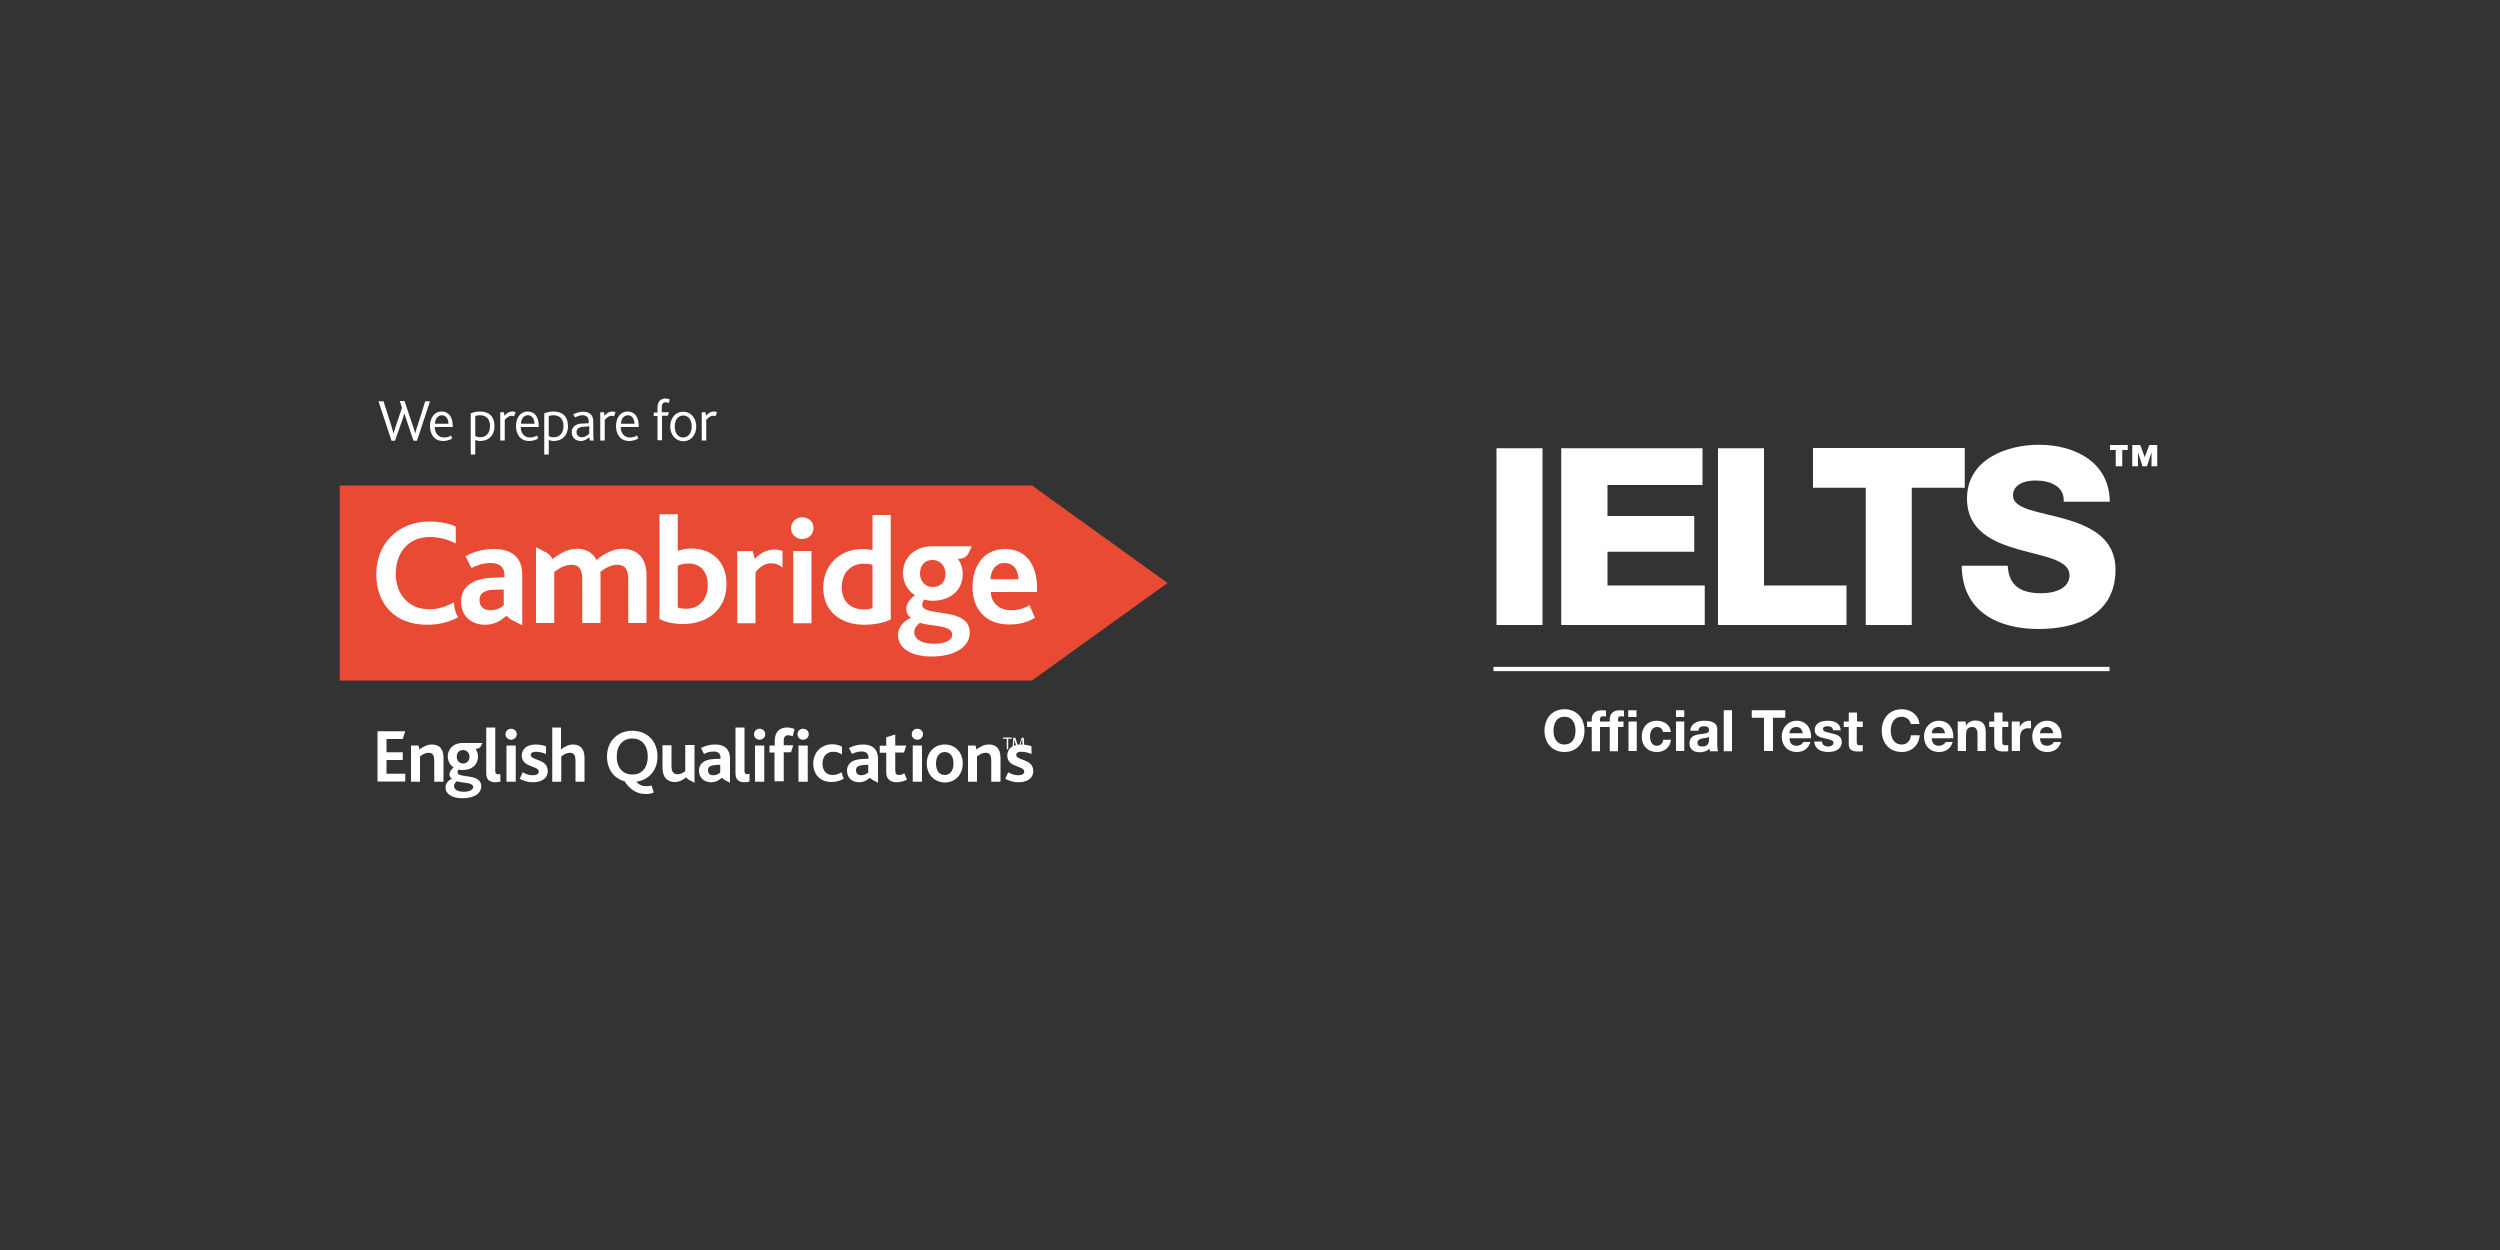<?xml version="1.0" encoding="utf-8"?>
<!-- Generator: Adobe Illustrator 21.0.2, SVG Export Plug-In . SVG Version: 6.00 Build 0)  -->
<svg version="1.1" id="Livello_1" xmlns="http://www.w3.org/2000/svg" xmlns:xlink="http://www.w3.org/1999/xlink" x="0px" y="0px"
	 viewBox="0 0 1000 500" style="enable-background:new 0 0 1000 500;" xml:space="preserve">
<rect x="0" y="0" width="1000" height="500" fill="#333333" stroke="none"/>
<style type="text/css">
	.st0{fill:#FFFFFF;}
	.st1{fill:#E94A34;}
	.st2{fill:none;stroke:#FFFFFF;stroke-width:1.707;stroke-miterlimit:10;}
</style>
<path class="st0" d="M151.4,160.5h2l3,9.4c0.3,1,0.7,2.3,1,3.5h0c0.4-1.3,0.7-2.3,1.1-3.5l2.3-6.8l-0.9-2.7h1.9l3.2,9.5
	c0.3,1,0.8,2.3,1.1,3.5h0c0.3-1.2,0.6-2.3,1-3.4l3-9.5h1.9l-5.2,15.8h-1.4l-2.5-7.4c-0.4-1.3-0.8-2.2-1.1-3.4h-0.1
	c-0.3,1.1-0.6,2-1.1,3.4l-2.6,7.4h-1.4L151.4,160.5z"/>
<path class="st0" d="M173.9,170.9c0,2.3,1.4,4.1,3.7,4.1c1.1,0,2-0.3,2.8-0.8l0.5,1.2c-1,0.6-2.3,1-3.6,1c-3.6,0-5.3-2.7-5.3-6
	c0-3.4,1.9-5.8,4.6-5.8c2.9,0,4.5,2.2,4.5,5.8v0.4H173.9z M179.4,169.5c0-1.7-0.9-3.4-2.6-3.4c-1.7,0-2.8,1.5-2.8,3.4H179.4z"/>
<path class="st0" d="M188.4,165.3c1.2-0.5,2.5-0.7,3.7-0.7c3.6,0,5.7,2.1,5.7,5.9c0,3.7-2.4,5.9-5.7,5.9c-0.7,0-1.4-0.2-2-0.4v5.8
	h-1.8V165.3z M192.1,174.9c2.5,0,3.9-1.8,3.9-4.5c0-3-1.7-4.3-4-4.3c-0.7,0-1.3,0.1-1.9,0.3v8C190.9,174.8,191.4,174.9,192.1,174.9"
	/>
<path class="st0" d="M200.1,164.9h1.5l0.2,1.4c1.2-1.4,2.2-1.7,3.2-1.7c0.5,0,0.9,0.1,1.2,0.3l-0.6,1.6c-0.3-0.1-0.6-0.2-1-0.2
	c-0.8,0-1.6,0.5-2.7,1.6v8.3h-1.8V164.9z"/>
<path class="st0" d="M208.3,170.9c0,2.3,1.4,4.1,3.7,4.1c1.1,0,2-0.3,2.8-0.8l0.5,1.2c-1,0.6-2.3,1-3.6,1c-3.6,0-5.3-2.7-5.3-6
	c0-3.4,1.9-5.8,4.6-5.8c2.9,0,4.5,2.2,4.5,5.8v0.4H208.3z M213.8,169.5c0-1.7-0.9-3.4-2.6-3.4c-1.7,0-2.8,1.5-2.8,3.4H213.8z"/>
<path class="st0" d="M217.8,165.3c1.2-0.5,2.5-0.7,3.7-0.7c3.6,0,5.7,2.1,5.7,5.9c0,3.7-2.4,5.9-5.7,5.9c-0.7,0-1.4-0.2-2-0.4v5.8
	h-1.8V165.3z M221.5,174.9c2.5,0,3.9-1.8,3.9-4.5c0-3-1.7-4.3-4-4.3c-0.7,0-1.3,0.1-1.9,0.3v8C220.2,174.8,220.8,174.9,221.5,174.9"
	/>
<path class="st0" d="M235.7,174.9c-0.9,0.8-2,1.5-3.4,1.5c-2,0-3.6-1.3-3.6-3.5c0-1.5,0.8-2.5,1.9-3c0.8-0.4,1.7-0.5,2.8-0.5
	l2.1-0.1v-0.7c0-1.7-1-2.5-2.4-2.5c-1.4,0-2.3,0.5-3.1,0.9l-0.7-1.2c1.3-0.8,2.7-1.1,4-1.1c2.3,0,4,1.1,4,3.8v3.9
	c0,2.2,0.1,3.3,0.2,3.8h-1.5L235.7,174.9z M233.7,170.7c-1,0-1.6,0.2-2.1,0.4c-0.6,0.4-1,1-1,1.7c0,1.2,0.8,2.1,2.1,2.1
	c1.4,0,2.5-0.9,3-1.5v-2.9L233.7,170.7z"/>
<path class="st0" d="M240.1,164.9h1.5l0.2,1.4c1.2-1.4,2.2-1.7,3.2-1.7c0.5,0,0.9,0.1,1.2,0.3l-0.6,1.6c-0.3-0.1-0.6-0.2-1-0.2
	c-0.8,0-1.6,0.5-2.7,1.6v8.3h-1.8V164.9z"/>
<path class="st0" d="M248.3,170.9c0,2.3,1.4,4.1,3.7,4.1c1.1,0,2-0.3,2.8-0.8l0.5,1.2c-1,0.6-2.3,1-3.6,1c-3.6,0-5.3-2.7-5.3-6
	c0-3.4,1.9-5.8,4.6-5.8c2.9,0,4.5,2.2,4.5,5.8v0.4H248.3z M253.8,169.5c0-1.7-0.9-3.4-2.6-3.4c-1.7,0-2.8,1.5-2.8,3.4H253.8z"/>
<path class="st0" d="M263,166.4h-1.5v-1.4h1.5v-2c0-2.8,1.7-3.6,3.2-3.6c0.5,0,1.2,0.1,1.7,0.4l-0.4,1.4c-0.4-0.1-0.8-0.3-1.2-0.3
	c-1.1,0-1.6,0.7-1.6,2v2h2.9l-0.5,1.4h-2.3v9.8H263V166.4z"/>
<path class="st0" d="M268.1,170.6c0-3.3,2-5.9,5.2-5.9c3.1,0,5.2,2.6,5.2,5.9c0,3.3-2,5.9-5.2,5.9
	C270.1,176.4,268.1,173.8,268.1,170.6 M276.7,170.6c0-2.6-1.3-4.4-3.4-4.4c-2.1,0-3.4,1.8-3.4,4.4c0,2.6,1.3,4.4,3.4,4.4
	C275.4,174.9,276.7,173.1,276.7,170.6"/>
<path class="st0" d="M280.7,164.9h1.5l0.2,1.4c1.2-1.4,2.2-1.7,3.2-1.7c0.5,0,0.9,0.1,1.2,0.3l-0.6,1.6c-0.3-0.1-0.6-0.2-1-0.2
	c-0.8,0-1.6,0.5-2.7,1.6v8.3h-1.8V164.9z"/>
<polygon class="st0" points="151,292.5 162.1,292.5 161.1,295.6 154.6,295.6 154.6,300.9 161.1,300.9 161.1,304 154.6,304 
	154.6,309.5 162.1,309.5 162.1,312.6 151,312.6 "/>
<path class="st0" d="M164.3,298.2h3.1l0.4,1.6c1.5-1.2,3.1-2,5-2c2.3,0,4.6,1.1,4.6,5.3v9.6h-3.7v-8.4c0-1.8-0.4-3.2-2.2-3.2
	c-1.2,0-2.5,0.6-3.5,1.5v10.1h-3.6V298.2z"/>
<path class="st0" d="M185.5,316.7c-2.4,0-3.9-0.9-3.9-2.3c0-0.9,0.7-1.6,1.2-1.9c2,0.8,6.5,0.3,6.5,2.4
	C189.1,316,187.7,316.7,185.5,316.7 M185.2,305.4c-1.6,0-2.5-1.3-2.5-2.7c0-1.7,1.1-2.7,2.5-2.7c1.6,0,2.6,1.3,2.6,2.7
	C187.8,304.4,186.7,305.4,185.2,305.4 M193,297.2h-2.8h-2.9h-0.1v0h-2.2c-3.9,0-5.9,2.7-5.9,5.3c0,1.9,0.9,3.6,2.4,4.5
	c-1.2,0.8-1.7,1.9-1.7,2.7c0,0.8,0.3,1.4,1,1.8c-1.5,0.6-2.6,1.9-2.6,3.5c0,2.5,2.5,4.3,6.7,4.3c5,0,7.6-2.1,7.6-4.8
	c0-5.4-9.5-3-9.5-5.6c0-0.3,0.1-0.6,0.4-1.1c0.5,0.2,1.1,0.2,1.8,0.2c3.5,0,6-2.1,6-5.4c0-1.1-0.4-2.2-1-3.1l0.4,0
	c1.2-0.1,1.6-0.8,1.8-1.1L193,297.2L193,297.2L193,297.2z"/>
<path class="st0" d="M202.2,293.7c0-1.2,0.9-2.2,2.2-2.2c1.3,0,2.3,0.9,2.3,2.2c0,1.2-1,2.2-2.3,2.2
	C203.1,295.8,202.2,294.9,202.2,293.7 M202.6,298.2h3.7v14.5h-3.7V298.2z"/>
<path class="st0" d="M209.1,308.9c1.1,0.7,2.5,1.2,3.9,1.2c1.5,0,2.5-0.4,2.5-1.5c0-2.4-6.8-1.5-6.8-6.4c0-2.6,2.1-4.4,5.5-4.4
	c1.6,0,3.1,0.3,4.2,0.7v3.1c-1.2-0.5-2.6-0.9-4.1-0.9c-1.2,0-2,0.4-2,1.3c0,2.3,6.8,1.4,6.8,6.4c0,3.2-2.8,4.5-5.9,4.5
	c-2.3,0-4.1-0.7-5.3-1.4L209.1,308.9z"/>
<path class="st0" d="M220.8,291h3.6v8.8c1.3-1.1,3-2,4.8-2c2.3,0,4.6,1.1,4.6,5.3v9.6h-3.6v-8.4c0-1.8-0.4-3.2-2.2-3.2
	c-1.2,0-2.5,0.6-3.5,1.5v10.1h-3.6V291z"/>
<path class="st0" d="M199.2,309.7c-0.7,0-1.1-0.3-1.1-1.3V291h-3.6v18.4c0,2.3,1.2,3.5,3.6,3.5c0.6,0,1.4-0.1,2.1-0.3l-0.1-3
	C199.8,309.7,199.4,309.7,199.2,309.7"/>
<path class="st0" d="M242.8,302.6c0-6.1,4.2-10.3,10.1-10.3c6,0,10.1,4.2,10.1,10.3c0,5.6-3.5,9.4-8.5,10.1c1.1,1.2,2.4,1.8,4.1,1.8
	c0.8,0,1.6-0.2,2-0.3l0.9,2.8c-1,0.5-2.2,0.6-3.3,0.6c-4,0-6.5-2.3-8.4-5.1C245.6,311.4,242.8,307.7,242.8,302.6 M259.1,302.6
	c0-4.5-2.4-7.2-6.2-7.2c-3.7,0-6.2,2.7-6.2,7.2c0,4.6,2.5,7.2,6.2,7.2C256.6,309.9,259.1,307.2,259.1,302.6"/>
<path class="st0" d="M277.8,304.5v8.5l-0.1,0l-0.1,0l-1.9-1c-0.3-0.1-0.7-0.4-1-0.8l-0.1-0.2h-0.3c-1.1,1-2.6,1.8-4.5,1.8
	c-1.4,0-3.5-0.6-4.3-2.8c-0.3-0.8-0.5-1.7-0.5-3v-8.9h3.6v8.5c0,0.8,0.1,1.3,0.3,1.8c0.4,0.9,1.1,1.3,2.2,1.3c1.2,0,2.3-0.6,3-1.3
	v-10.4h3.7v10.9"/>
<path class="st0" d="M285.3,310.1c-1.3,0-2.1-0.7-2.1-2c0-0.7,0.3-1.3,0.9-1.6c0.5-0.3,1.2-0.4,2.1-0.5l1.9-0.1v3l0,0.1
	C287.6,309.5,286.6,310.1,285.3,310.1 M286,297.8c-2,0-3.9,0.5-5.6,1.4l1.2,2.4c1-0.6,2.4-1,3.8-1c1.7,0,2.8,0.7,2.8,2.4v0.5
	l-2.5,0.1c-1.5,0.1-2.7,0.3-3.7,0.8c-1.5,0.8-2.4,2-2.4,3.9c0,2.8,2.1,4.6,4.8,4.6c1.8,0,3.1-0.7,4.2-1.7h0.3c0.3,0.4,0.7,0.6,1,0.8
	l1.9,1l0.1,0l0.1,0v-8.5v-1.4C291.8,299.6,289.9,297.8,286,297.8"/>
<path class="st0" d="M344.5,310.1c-1.3,0-2.1-0.7-2.1-2c0-0.7,0.3-1.3,0.9-1.6c0.5-0.3,1.2-0.4,2.1-0.5l1.9-0.1v3l0,0.1
	C346.7,309.5,345.8,310.1,344.5,310.1 M345.2,297.8c-2,0-3.9,0.5-5.6,1.4l1.2,2.4c1-0.6,2.4-1,3.8-1c1.7,0,2.8,0.7,2.8,2.4v0.5
	l-2.5,0.1c-1.5,0.1-2.7,0.3-3.7,0.8c-1.5,0.8-2.4,2-2.4,3.9c0,2.8,2,4.6,4.8,4.6c1.8,0,3.1-0.7,4.2-1.7h0.3c0.3,0.4,0.7,0.6,1,0.8
	l1.9,1l0.1,0l0.1,0v-9.9C351,299.6,349,297.8,345.2,297.8"/>
<path class="st0" d="M298.9,309.7c-0.7,0-1.1-0.3-1.1-1.3V291h-3.6v18.4c0,2.3,1.2,3.5,3.6,3.5c0.6,0,1.3-0.1,2-0.3v-3.1
	C299.4,309.6,299,309.7,298.9,309.7"/>
<path class="st0" d="M301.6,293.7c0-1.2,0.9-2.2,2.2-2.2c1.3,0,2.3,0.9,2.3,2.2c0,1.2-1,2.2-2.3,2.2
	C302.5,295.8,301.6,294.9,301.6,293.7 M302,298.2h3.7v14.5H302V298.2z"/>
<path class="st0" d="M309.9,301h-2.1v-2.8h2.1v-2c0-3.4,2-5.2,4.9-5.2c0.9,0,2,0.2,3,0.6l-0.7,2.9c-0.6-0.2-1.2-0.4-1.8-0.4
	c-1.2,0-1.8,0.7-1.8,2v2h3.8l-0.9,2.8h-2.9v11.6h-3.7V301z M319,293.7c0-1.2,0.9-2.2,2.2-2.2s2.3,0.9,2.3,2.2c0,1.2-1,2.2-2.3,2.2
	S319,294.9,319,293.7 M319.4,298.2h3.7v14.5h-3.7V298.2z"/>
<path class="st0" d="M354.5,309.1v-8h-2.6v-2.8h2.6v-3.4l3.6-1.1v4.4h4.4l-0.9,2.8h-3.5v7.2c0,1.3,0.5,1.8,1.4,1.8
	c0.9,0,1.7-0.3,2.2-0.7l1.1,2.5c-1,0.7-2.8,1.1-4.2,1.1C356.1,312.9,354.5,311.5,354.5,309.1"/>
<path class="st0" d="M364.7,293.7c0-1.2,0.9-2.2,2.2-2.2c1.3,0,2.3,0.9,2.3,2.2c0,1.2-1,2.2-2.3,2.2
	C365.6,295.8,364.7,294.9,364.7,293.7 M365.1,298.2h3.7v14.5h-3.7V298.2z"/>
<path class="st0" d="M370.7,305.4c0-4.3,2.9-7.6,7.2-7.6c4.3,0,7.2,3.2,7.2,7.6c0,4.3-2.9,7.6-7.2,7.6
	C373.6,312.9,370.7,309.7,370.7,305.4 M381.4,305.4c0-2.7-1.2-4.6-3.5-4.6c-2.3,0-3.5,2-3.5,4.6c0,2.7,1.2,4.6,3.5,4.6
	C380.2,310,381.4,308,381.4,305.4"/>
<path class="st0" d="M387.1,298.2h3.1l0.4,1.6c1.5-1.2,3.1-2,5-2c2.3,0,4.6,1.1,4.6,5.3v9.6h-3.7v-8.4c0-1.8-0.4-3.2-2.2-3.2
	c-1.2,0-2.5,0.6-3.5,1.5v10.1h-3.6V298.2z"/>
<path class="st0" d="M403.3,308.9c1.1,0.7,2.5,1.2,3.9,1.2c1.5,0,2.5-0.4,2.5-1.5c0-2.4-6.8-1.5-6.8-6.4c0-2.6,2.1-4.4,5.5-4.4
	c1.6,0,3.1,0.3,4.2,0.7v3.1c-1.2-0.5-2.6-0.9-4.1-0.9c-1.2,0-2,0.4-2,1.3c0,2.3,6.8,1.4,6.8,6.4c0,3.2-2.8,4.5-5.9,4.5
	c-2.3,0-4.1-0.7-5.3-1.4L403.3,308.9z"/>
<path class="st0" d="M336.7,308.9l-0.2,0.1c-1,0.5-2,1-3.4,1c-2.5,0-4.1-1.6-4.1-4.6c0-2.7,1.6-4.7,4.3-4.7c1.4,0,2.5,0.4,3.5,1.1
	v-3.1c-0.8-0.5-2.1-1-3.9-1c-4.3,0-7.6,3.2-7.6,7.7c0,4.2,2.6,7.4,7.3,7.4c2,0,3.8-0.6,5-1.4C337.6,311.5,337,310.8,336.7,308.9"/>
<polygon class="st1" points="467,233.2 412.8,194.2 135.9,194.2 135.9,272.2 412.8,272.2 "/>
<path class="st0" d="M171.8,208.6c-13,0-21.3,9.3-21.3,21c0,11.8,7.2,20.3,20.4,20.3c3.9,0,8.1-0.7,12.4-3c-1.1-1.7-1.7-3.7-1.7-6
	c-2.9,1.6-5.9,2.8-9.9,2.8c-8.2,0-13.4-5.9-13.4-14.3c0-7.9,4.7-14.6,13.6-14.6c3.9,0,7.3,1,10.4,2.6v-6.8
	C179.9,209.5,176.2,208.6,171.8,208.6"/>
<path class="st0" d="M271.1,205.7h-7.3v41.9c2.4,1.3,5.7,2,9.5,2c9.8,0,17.3-5.9,17.3-16c0-9.2-6.2-14.2-13.9-14.2
	c-2.3,0-4,0.4-5.6,0.9V205.7z M274.5,243.5c-1,0-2.2-0.1-3.4-0.5v-16.7c0.9-0.4,2.2-0.9,4.4-0.9c4.8,0,7.6,3.5,7.6,8.6
	C283.1,239.7,279.7,243.5,274.5,243.5"/>
<path class="st0" d="M356.4,206H349v14c-1.2-0.2-2.8-0.4-3.9-0.4c-9.2,0-15.8,6.3-15.8,15.5c0,9.5,7,14.8,16.4,14.8
	c3.5,0,7.8-0.7,10.6-2.1V206z M345.6,243.8c-5.3,0-8.9-3.2-8.9-8.9c0-5.9,3.7-9.4,8.8-9.4c1.5,0,2.4,0.2,3.5,0.4v17.3
	C348.1,243.7,346.6,243.8,345.6,243.8"/>
<path class="st0" d="M402,219.6c-8.3,0-13,6.5-13,15.2c0,7.8,4.3,15,14.8,15c3.5,0,7.2-0.8,10.2-2.7l-2.2-5c-2.1,1.2-4.4,2-7.3,2
	c-4.8,0-8-2.9-8.2-7.3h18.5v-1.7C414.8,225.5,410.1,219.6,402,219.6 M396.2,231.7c0.1-3.5,2-6.5,5.6-6.5c3.9,0,5.5,3.2,5.6,6.5
	H396.2z"/>
<path class="st0" d="M197.4,219.6c-4,0-7.8,1-11.2,2.9l2.4,4.7c2.1-1.1,4.7-2,7.6-2c3.4,0,5.6,1.5,5.6,4.8v0.9l-5,0.2
	c-2.9,0.1-5.4,0.6-7.5,1.7c-3,1.5-4.9,4-4.9,7.9c0,5.6,4.1,9.2,9.6,9.2c3.6,0,6.2-1.5,8.3-3.4h0.6c0.7,0.8,1.5,1.3,2,1.6l3.8,1.9
	l0.1,0.1l0.1-0.1l0-19.8C209,223.2,205.1,219.6,197.4,219.6 M196.1,244.1c-2.6,0-4.3-1.5-4.3-4c0-1.5,0.5-2.6,1.8-3.3
	c1-0.6,2.3-0.9,4.2-0.9l3.7-0.1v6.1l0,0.2C200.6,242.9,198.7,244.1,196.1,244.1"/>
<path class="st0" d="M214.5,219l-0.1,0.1v4.4v25.7h7.3v-13.6v-6.8c2.1-1.7,4.6-2.9,6.9-2.9c3.7,0,4.3,2.8,4.3,6.2v17.1h7.3v-19.3
	l-0.1-1.1c2.1-1.7,4.5-2.9,6.8-2.9c3.7,0,4.4,2.7,4.4,6.1v17.2h7.3V230c0-7.6-4.5-10.5-9.6-10.5c-3.2,0-6.9,1.5-10.4,4.5
	c-1.4-2.9-4.2-4.5-7.7-4.5c-3.5,0-6.8,1.7-9.7,4h-0.3c-0.7-1.5-1.9-2.2-2.6-2.6l-3.7-1.9L214.5,219z"/>
<path class="st0" d="M309.8,219.8c-3.3,0-6.2,1.8-7.9,3.8l-0.8-3.2h-6.2v28.9h7.3v-20.4c2.2-2.8,4.5-3.6,6.3-3.6
	c2.6,0,4.5,1.7,4.5,1.7v-6.6C311.8,219.9,310.8,219.8,309.8,219.8"/>
<path class="st0" d="M320.9,206.9c-2.6,0-4.5,2-4.5,4.4c0,2.4,1.9,4.3,4.5,4.3s4.5-2,4.5-4.3C325.5,208.8,323.5,206.9,320.9,206.9
	 M324.6,220.4h-7.3v28.9h7.3V220.4z"/>
<path class="st0" d="M388.7,218.5h-5.5h-5.7h-0.1h-4.4c-7.9,0-11.8,5.3-11.8,10.6c0,3.8,1.8,7.2,4.8,9c-2.4,1.7-3.5,3.7-3.5,5.4
	c0,1.5,0.7,2.9,1.9,3.6c-3,1.3-5.2,3.8-5.2,7c0,5,5,8.5,13.4,8.5c10,0,15.3-4.3,15.3-9.5c0-10.8-19-6-19-11.2c0-0.6,0.2-1.2,0.7-2.1
	c1,0.3,2.2,0.5,3.5,0.5c7,0,12-4.2,12-10.7c0-2.3-0.7-4.4-2-6.1l0.8,0c2.4-0.2,3.1-1.5,3.5-2.2l1.2-2.5V218.5L388.7,218.5z
	 M373.1,234.8c-3.2,0-5.1-2.5-5.1-5.4c0-3.5,2.1-5.4,5-5.4c3.2,0,5.2,2.6,5.2,5.4C378.2,233,376,234.8,373.1,234.8 M373.6,257.5
	c-4.8,0-7.9-1.8-7.9-4.6c0-1.9,1.4-3.1,2.3-3.8c3.9,1.5,12.9,0.7,12.9,4.8C380.9,256.1,378,257.5,373.6,257.5"/>
<g>
	<path class="st0" d="M402.6,295.5h-1.4v-0.5h3.5v0.5h-1.4v4.2h-0.6V295.5z"/>
	<path class="st0" d="M409,297.6c0-0.7-0.1-1.4-0.1-2h0c-0.2,0.5-0.4,1.1-0.6,1.8l-0.8,2.3h-0.5l-0.8-2.2c-0.2-0.7-0.4-1.3-0.5-1.8
		h0c0,0.6,0,1.4-0.1,2.1l-0.1,2H405l0.3-4.7h0.8l0.8,2.3c0.2,0.6,0.4,1.1,0.5,1.6h0c0.1-0.5,0.3-1,0.5-1.6l0.8-2.3h0.8l0.3,4.7h-0.6
		L409,297.6z"/>
</g>
<g>
	<path class="st0" d="M598.6,179.3H617V250h-18.4V179.3z"/>
	<path class="st0" d="M624.6,179.3H681V194h-38v12.4h34.7v14.3H643v13.5h38.9V250h-57.4V179.3z"/>
	<path class="st0" d="M687.2,179.3h18.4v54.9h33V250h-51.4V179.3z"/>
	<path class="st0" d="M785.8,195.1h-21.1V250h-18.4v-54.9h-21.1v-15.9h60.7V195.1z"/>
	<path class="st0" d="M803.1,226.3c0.4,8.3,5.6,11,13.4,11c5.6,0,11.3-2,11.3-7.2c0-6.2-10.1-7.4-20.3-10.3
		c-10.1-2.9-20.7-7.4-20.7-20.4c0-15.5,15.6-21.5,28.8-21.5c14.1,0,28.2,6.8,28.3,22.8h-18.4c0.3-6.4-5.7-8.5-11.4-8.5
		c-4,0-8.9,1.4-8.9,6c0,5.5,10.2,6.4,20.5,9.3c10.2,2.9,20.5,7.6,20.5,20.4c0,17.9-15.3,23.7-30.8,23.7c-16.3,0-30.6-7.1-30.7-25.3
		H803.1z"/>
	<path class="st0" d="M851.2,180h-2.3v6.5h-2.6V180h-2.3v-2h7.1V180z M857.9,182.9l1.8-4.9h3.2v8.5h-2.3v-5.6h0l-1.8,5.6H857
		l-1.8-5.6h0v5.6h-2.3V178h3.2L857.9,182.9z"/>
</g>
<g>
	<path class="st0" d="M625.8,283.7c5.1,0,8,3.8,8,8.6c0,4.7-3,8.5-8,8.5c-5.1,0-8-3.8-8-8.5C617.8,287.5,620.7,283.7,625.8,283.7z
		 M625.8,297.8c3.2,0,4.4-2.7,4.4-5.5c0-2.9-1.2-5.6-4.4-5.6c-3.2,0-4.4,2.7-4.4,5.6C621.4,295.1,622.6,297.8,625.8,297.8z"/>
	<path class="st0" d="M636.7,290.8h-1.9v-2.2h1.9v-0.9c0-2.1,1.3-3.6,4-3.6c0.6,0,1.2,0.1,1.7,0.1v2.4c-0.4,0-0.8-0.1-1.2-0.1
		c-0.9,0-1.2,0.4-1.2,1.4v0.7h2.2v2.2h-2.2v9.7h-3.3V290.8z"/>
	<path class="st0" d="M643.9,290.8h-1.9v-2.2h1.9v-0.9c0-2.1,1.3-3.6,4-3.6c0.6,0,1.2,0.1,1.7,0.1v2.4c-0.4,0-0.8-0.1-1.2-0.1
		c-0.9,0-1.2,0.4-1.2,1.4v0.7h2.2v2.2h-2.2v9.7h-3.3V290.8z M654.6,286.8h-3.3v-2.7h3.3V286.8z M651.4,288.6h3.3v11.8h-3.3V288.6z"
		/>
	<path class="st0" d="M665.2,292.8c-0.2-1.3-1.1-2-2.4-2c-2.1,0-2.8,2.1-2.8,3.8c0,1.7,0.7,3.7,2.7,3.7c1.5,0,2.4-1,2.6-2.4h3.1
		c-0.4,3.1-2.6,4.9-5.7,4.9c-3.6,0-6-2.5-6-6.1c0-3.7,2.2-6.4,6-6.4c2.8,0,5.4,1.5,5.6,4.5H665.2z"/>
	<path class="st0" d="M673.7,286.8h-3.3v-2.7h3.3V286.8z M670.4,288.6h3.3v11.8h-3.3V288.6z"/>
	<path class="st0" d="M676.1,292.3c0.2-3,2.9-4,5.6-4c2.4,0,5.2,0.5,5.2,3.4v6.2c0,1.1,0.1,2.2,0.4,2.6H684
		c-0.1-0.4-0.2-0.8-0.2-1.1c-1,1.1-2.5,1.5-4,1.5c-2.2,0-4-1.1-4-3.6c0-2.7,2-3.3,4-3.6c2-0.3,3.8-0.2,3.8-1.6c0-1.4-1-1.6-2.1-1.6
		c-1.2,0-2,0.5-2.2,1.8H676.1z M683.6,294.7c-0.5,0.5-1.7,0.5-2.7,0.7c-1,0.2-1.9,0.6-1.9,1.7c0,1.2,0.9,1.5,2,1.5
		c2.5,0,2.6-2,2.6-2.7V294.7z"/>
	<path class="st0" d="M689.5,284.1h3.3v16.4h-3.3V284.1z"/>
	<path class="st0" d="M705.6,287.1h-4.9v-3h13.4v3h-4.9v13.3h-3.6V287.1z"/>
	<path class="st0" d="M715.8,295.3c0.1,2.1,1.1,3,2.9,3c1.3,0,2.4-0.8,2.6-1.5h2.9c-0.9,2.8-2.9,4-5.5,4c-3.7,0-6-2.6-6-6.2
		c0-3.6,2.5-6.3,6-6.3c4,0,6,3.4,5.7,7H715.8z M721.1,293.3c-0.3-1.6-1-2.5-2.6-2.5c-2.1,0-2.7,1.6-2.7,2.5H721.1z"/>
	<path class="st0" d="M728.8,296.6c0,1.4,1.2,2,2.5,2c0.9,0,2.1-0.4,2.1-1.5c0-1-1.4-1.3-3.7-1.8c-1.9-0.4-3.8-1.1-3.8-3.2
		c0-3,2.6-3.8,5.2-3.8c2.6,0,5,0.9,5.2,3.8h-3.1c-0.1-1.3-1.1-1.6-2.2-1.6c-0.7,0-1.8,0.1-1.8,1.1c0,1.2,1.8,1.3,3.7,1.8
		c1.9,0.4,3.8,1.1,3.8,3.3c0,3.1-2.7,4.1-5.4,4.1c-2.7,0-5.4-1-5.6-4.2H728.8z"/>
	<path class="st0" d="M742.7,288.6h2.4v2.2h-2.4v5.9c0,1.1,0.3,1.4,1.4,1.4c0.3,0,0.7,0,1-0.1v2.5c-0.5,0.1-1.3,0.1-1.9,0.1
		c-2,0-3.7-0.5-3.7-2.8v-7h-2v-2.2h2v-3.6h3.3V288.6z"/>
	<path class="st0" d="M764.3,289.6c-0.2-1.6-1.8-2.9-3.6-2.9c-3.2,0-4.4,2.7-4.4,5.6c0,2.7,1.2,5.5,4.4,5.5c2.2,0,3.4-1.5,3.7-3.7
		h3.5c-0.4,4.1-3.2,6.7-7.2,6.7c-5.1,0-8-3.8-8-8.5c0-4.9,3-8.6,8-8.6c3.6,0,6.6,2.1,7.1,5.9H764.3z"/>
	<path class="st0" d="M772.7,295.3c0.1,2.1,1.1,3,2.9,3c1.3,0,2.4-0.8,2.6-1.5h2.9c-0.9,2.8-2.9,4-5.5,4c-3.7,0-6-2.6-6-6.2
		c0-3.6,2.5-6.3,6-6.3c4,0,6,3.4,5.7,7H772.7z M778,293.3c-0.3-1.6-1-2.5-2.6-2.5c-2.1,0-2.7,1.6-2.7,2.5H778z"/>
	<path class="st0" d="M783.2,288.6h3.1v1.6h0.1c0.8-1.3,2.2-2,3.6-2c3.5,0,4.3,1.9,4.3,4.9v7.3H791v-6.7c0-1.9-0.6-2.9-2.1-2.9
		c-1.8,0-2.5,1-2.5,3.4v6.2h-3.3V288.6z"/>
	<path class="st0" d="M800.9,288.6h2.4v2.2h-2.4v5.9c0,1.1,0.3,1.4,1.4,1.4c0.3,0,0.7,0,1-0.1v2.5c-0.5,0.1-1.3,0.1-1.9,0.1
		c-2,0-3.7-0.5-3.7-2.8v-7h-2v-2.2h2v-3.6h3.3V288.6z"/>
	<path class="st0" d="M804.8,288.6h3.1v2.2h0c0.6-1.5,2.2-2.5,3.8-2.5c0.2,0,0.5,0,0.7,0.1v3c-0.3-0.1-0.8-0.1-1.2-0.1
		c-2.4,0-3.2,1.7-3.2,3.8v5.3h-3.3V288.6z"/>
	<path class="st0" d="M816,295.3c0.1,2.1,1.1,3,2.9,3c1.3,0,2.4-0.8,2.6-1.5h2.9c-0.9,2.8-2.9,4-5.5,4c-3.7,0-6-2.6-6-6.2
		c0-3.6,2.5-6.3,6-6.3c4,0,6,3.4,5.7,7H816z M821.3,293.3c-0.3-1.6-1-2.5-2.6-2.5c-2.1,0-2.7,1.6-2.7,2.5H821.3z"/>
</g>
<line class="st2" x1="597.4" y1="267.6" x2="843.8" y2="267.6"/>
</svg>
